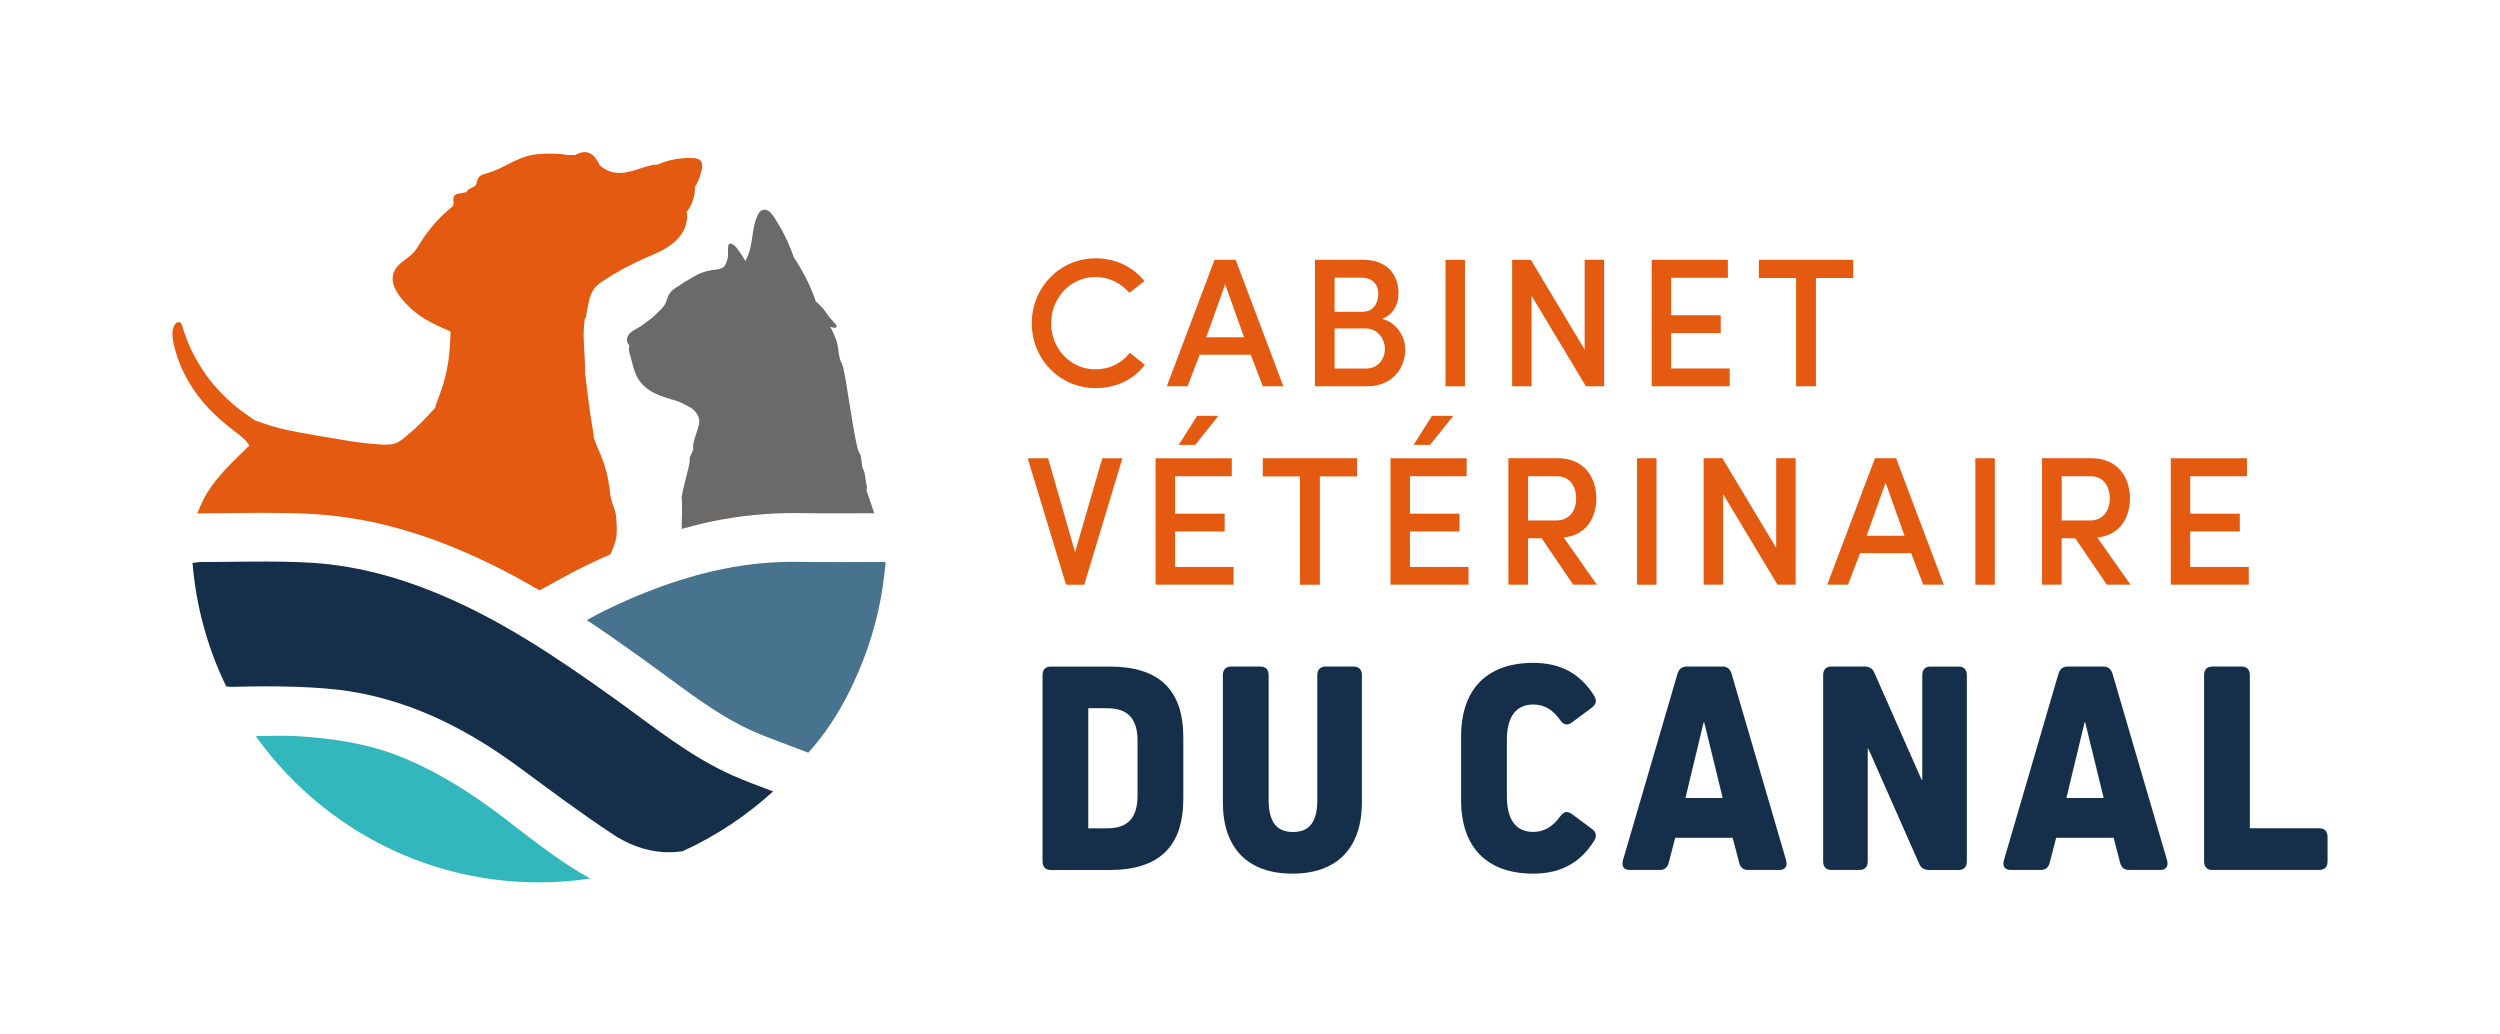 <?xml version="1.0" encoding="UTF-8"?>
<svg id="Calque_1" data-name="Calque 1" xmlns="http://www.w3.org/2000/svg" viewBox="0 0 822.05 340.16">
  <defs>
    <style>
      .cls-1 {
        fill: #e35a10;
      }

      .cls-2 {
        fill: #6b6a69;
      }

      .cls-3 {
        fill: #152f4a;
      }

      .cls-4 {
        fill: #31b7bc;
      }

      .cls-5 {
        fill: #48738f;
      }
    </style>
  </defs>
  <path class="cls-1" d="m58.23,117.15c2.12,6.45,5.78,12.25,10.42,17.17,2.22,2.36,4.69,4.5,7.23,6.51,1.21.95,2.47,1.85,3.64,2.85.96.82,1.89,1.75,2.47,2.89-.65.47-1.2,1.09-1.77,1.64-.68.67-1.36,1.33-2.04,2-1.33,1.31-2.65,2.63-3.93,4-2.23,2.39-4.34,4.94-6.06,7.73-.9,1.47-1.67,3.01-2.36,4.6-.33.76-.67,1.52-.98,2.29.4-.02.8-.04,1.23-.04,3.23,0,6.46-.04,9.69-.08,3.55-.04,7.22-.08,10.87-.08,5.89,0,10.75.11,15.29.34,15.39.78,30.73,4.35,46.9,10.9,10.1,4.1,19.57,8.98,28.58,14.26l7.8-4.29c4.96-2.73,10.19-5.25,15.51-7.56.23-.54.47-1.09.7-1.64.68-1.62,1.2-3.2,1.33-4.96.12-1.73.05-3.52-.1-5.25-.08-.87-.2-1.74-.45-2.57-.24-.82-.59-1.6-.87-2.4-.56-1.61-.71-3.3-.92-4.99-.44-3.47-1.29-6.88-2.57-10.14-.61-1.57-1.33-3.1-1.95-4.66-.23-.57-.43-1.15-.63-1.73,0-.63-.11-1.27-.21-1.89-.11-.7-.23-1.4-.35-2.11-.24-1.4-.45-2.81-.66-4.22-.6-4.16-1.1-8.33-1.57-12.51-.04,0-.07,0-.11.01.08-2.08-.02-4.17-.14-6.25-.15-2.66-.36-5.33-.29-7.99.03-1.32.12-2.64.34-3.95.02-.14.05-.28.08-.43.13.03.27-.02.29-.17.3-1.9.62-3.81,1.08-5.67.4-1.6,1.01-3.21,2.14-4.44,1.1-1.19,2.53-2.03,3.89-2.89,1.42-.89,2.87-1.75,4.33-2.57,2.94-1.65,5.97-3.1,9.06-4.43,2.92-1.25,5.88-2.53,8.33-4.6,1.08-.91,2.05-1.98,2.82-3.17.4-.62.72-1.27.99-1.95.22-.57.41-1.14.41-1.74.05-.17.1-.33.14-.5.1-.45.14-.91.13-1.38,0-.47-.04-.99-.22-1.42.53-.59.96-1.19,1.32-1.91.37-.75.68-1.54.91-2.34.24-.83.4-1.69.48-2.55.04-.37.14-.97.08-1.48.41-.58.73-1.24,1.01-1.88.37-.84.68-1.69.91-2.57.35-1.33.96-3.31-.32-4.33-.56-.45-1.29-.57-1.98-.62-.89-.06-1.79-.06-2.68-.02-1.77.08-3.54.32-5.25.76-.83.22-1.65.48-2.45.78-.46.18-1.01.34-1.44.62-1.13-.04-2.24.21-3.32.5-1.18.32-2.35.72-3.51,1.1-2.13.69-4.36,1.28-6.62,1.09-1.06-.09-2.14-.31-3.11-.76-.92-.43-1.76-1.03-2.55-1.66-.78-1.67-1.74-3.43-3.55-4.13-1.05-.41-2.17-.28-3.22.08-.49.17-.95.4-1.4.66-.18,0-.35-.02-.53-.03-.52-.02-1.04-.02-1.56-.01-.12,0-.24.02-.35.03-1.43-.31-2.93-.42-4.38-.46-1.71-.05-3.43-.02-5.13.13-1.43.12-2.84.36-4.22.79-1.25.39-2.46.9-3.64,1.46-2.35,1.11-4.61,2.43-7.04,3.37-.58.23-1.17.43-1.77.6-.57.16-1.15.28-1.69.5-.57.23-1.08.56-1.43,1.07-.35.5-.44,1.11-.59,1.69-.11.45-.27.8-.66,1.07-.37.25-.79.42-1.19.61-.66.32-1.22.72-1.49,1.34-.63.12-1.25.25-1.87.37-.66.13-1.49.16-1.99.66-.35.34-.45.82-.47,1.3-.01.53.13,1.05.09,1.58-.05.7-.65,1.05-1.14,1.46-1.05.87-2.07,1.78-3.03,2.75-1.78,1.79-3.4,3.73-4.89,5.77-.74,1.02-1.45,2.06-2.11,3.13-.65,1.05-1.26,2.13-2.13,3.01-1.35,1.37-3.04,2.33-4.44,3.64-1.56,1.46-2.53,3.36-2.25,5.54.32,2.49,1.91,4.65,3.49,6.52,1.58,1.86,3.41,3.51,5.41,4.9,2.15,1.5,4.5,2.68,6.88,3.77,1.08.49,2.16.97,3.24,1.44-.07,1.67-.16,3.35-.26,5.02-.21,3.32-.69,6.61-1.49,9.84-.8,3.25-2.01,6.32-3.18,9.45-.06.15-.04.28.01.39-.06.13-.13.26-.18.39-1.38,1.47-2.71,3-4.14,4.43-1.66,1.67-3.39,3.27-5.21,4.77-1.58,1.31-3.18,2.66-5.31,2.84-2.21.19-4.51-.05-6.72-.26-4.58-.42-9.11-1.23-13.64-2.01-4.35-.75-8.72-1.43-13.03-2.35-2.09-.44-4.17-.96-6.2-1.59-.99-.31-1.98-.63-2.95-.98-.72-.26-1.45-.55-2.18-.8-.2-.14-.4-.27-.6-.42-1.18-.86-2.4-1.64-3.57-2.51-1.16-.87-2.3-1.78-3.39-2.74-2.18-1.92-4.22-4-6.08-6.23-3.69-4.44-6.64-9.5-8.72-14.89-.53-1.38-1-2.78-1.41-4.2-.2-.68-.57-1.41-1.42-1.21-.75.17-1.14.88-1.4,1.53-.6,1.49-.45,3.17-.16,4.72.31,1.67.76,3.33,1.29,4.94Z"/>
  <path class="cls-4" d="m131.41,248.7c-10.63-4.25-21.74-5.83-33.01-6.6-4.47-.31-8.97-.12-14.31-.07,20.74,29.1,54.76,48.11,93.13,48.11,5.74,0,11.38-.43,16.89-1.25-10.1-5.54-19.02-12.77-28.12-19.73-10.72-8.2-21.96-15.42-34.58-20.46Z"/>
  <path class="cls-5" d="m263.34,184.75c-8.65-.15-17.21.62-25.65,2.34-14.89,3.02-31.28,9.38-44.75,16.79,6.47,4.3,12.72,8.71,18.8,13.07,2.54,1.82,5.06,3.68,7.5,5.48,9.54,7.03,18.55,13.67,28.39,18.02,2.93,1.3,6.14,2.51,9.53,3.79.91.34,1.83.69,2.76,1.04l5.86,2.23c1.91-2.13,3.68-4.32,5.32-6.57.01-.01.03-.02.05-.03.11-.16.21-.32.32-.47,4.38-6.11,7.8-12.54,10.47-18.77,4.59-10.44,7.66-21.69,8.93-33.48.25-2.17.32-3.4.32-3.4-9.46.01-18.65.11-27.83-.04Z"/>
  <path class="cls-3" d="m241.15,255.1c-14.25-6.3-26.24-16.16-38.75-25.13-18.85-13.51-37.97-26.48-59.59-35.25-13.38-5.43-27.27-9.02-41.68-9.75-11.64-.59-23.34-.18-35.01-.16-.89,0-1.8.15-2.81.32,1.17,14.43,5.02,28.12,11.07,40.55.59.13,1.25.19,1.99.17,7-.18,14.01-.25,21.01,0,5.89.21,11.83.55,17.64,1.47,20.86,3.32,39.04,12.72,55.87,25.13,10.09,7.44,20.14,14.97,30.6,21.86,7.26,4.78,14.99,6.77,22.98,5.59,10.94-4.99,20.96-11.65,29.74-19.66-4.56-1.74-8.89-3.3-13.06-5.15Z"/>
  <g>
    <path class="cls-3" d="m364.89,219.18c16.3,0,24.21,7.66,24.21,23.37v20.05c0,15.71-7.91,23.47-24.21,23.47h-19.38c-1.74,0-2.7-1.01-2.7-2.82v-61.25c0-1.81.96-2.82,2.7-2.82h19.38Zm9.16,24.48c0-7.35-3.18-10.78-10.03-10.78h-6.17v39.49h6.17c6.85,0,10.03-3.42,10.03-10.88v-17.83Z"/>
    <path class="cls-3" d="m447.82,263.8c0,15.11-8.2,23.47-22.86,23.47s-22.86-8.36-22.86-23.47v-41.8c0-1.81.96-2.82,2.7-2.82h9.65c1.74,0,2.7,1.01,2.7,2.82v41c0,7.25,2.6,10.58,8.01,10.58s8-3.32,8-10.58v-41c0-1.81.96-2.82,2.7-2.82h9.26c1.74,0,2.7,1.01,2.7,2.82v41.8Z"/>
    <path class="cls-3" d="m513.04,268.43c1.16-1.61,2.32-1.81,3.76-.81l6.65,4.94c1.35,1.01,1.74,2.32.77,3.83-4.53,7.35-11.09,10.88-20.06,10.88-15.24,0-23.72-8.66-23.72-24.18v-20.95c0-15.51,8.49-24.18,23.72-24.18,8.97,0,15.53,3.53,20.06,10.88.96,1.51.58,2.82-.77,3.83l-6.65,4.94c-1.45,1.01-2.6.81-3.76-.81-2.41-3.42-5.21-5.14-8.87-5.14-5.69,0-8.68,4.03-8.68,11.68v18.53c0,7.66,2.99,11.68,8.68,11.68,3.67,0,6.46-1.81,8.87-5.14Z"/>
    <path class="cls-3" d="m587.29,282.84c.58,2.01-.29,3.22-2.22,3.22h-10.22c-1.64,0-2.6-.81-2.99-2.42l-2.12-8.16h-18.9l-2.12,8.16c-.39,1.61-1.35,2.42-2.99,2.42h-9.84c-1.93,0-2.8-1.21-2.22-3.22l17.94-61.35c.48-1.51,1.45-2.32,2.99-2.32h11.77c1.54,0,2.51.81,2.99,2.32l17.94,61.35Zm-27.1-45.33l-5.98,24.88h12.25l-6.08-24.88h-.19Z"/>
    <path class="cls-3" d="m634.21,286.06c-1.54,0-2.6-.71-3.18-2.12l-16.69-37.77h-.19v37.07c0,1.81-.96,2.82-2.7,2.82h-9.26c-1.74,0-2.7-1.01-2.7-2.82v-61.25c0-1.81.96-2.82,2.7-2.82h10.99c1.54,0,2.6.71,3.18,2.12l15.53,35.16h.19v-34.45c0-1.81.96-2.82,2.7-2.82h9.26c1.74,0,2.7,1.01,2.7,2.82v61.25c0,1.81-.96,2.82-2.7,2.82h-9.84Z"/>
    <path class="cls-3" d="m712.56,282.84c.58,2.01-.29,3.22-2.22,3.22h-10.22c-1.64,0-2.6-.81-2.99-2.42l-2.12-8.16h-18.9l-2.12,8.16c-.39,1.61-1.35,2.42-2.99,2.42h-9.84c-1.93,0-2.8-1.21-2.22-3.22l17.94-61.35c.48-1.51,1.45-2.32,2.99-2.32h11.77c1.54,0,2.51.81,2.99,2.32l17.94,61.35Zm-27.1-45.33l-5.98,24.88h12.25l-6.08-24.88h-.19Z"/>
    <path class="cls-3" d="m765.35,283.24c0,1.81-.96,2.82-2.7,2.82h-35.2c-1.74,0-2.7-1.01-2.7-2.82v-61.25c0-1.81.96-2.82,2.7-2.82h9.64c1.74,0,2.7,1.01,2.7,2.82v50.37h22.86c1.74,0,2.7,1.01,2.7,2.82v8.06Z"/>
  </g>
  <g>
    <path class="cls-1" d="m376.45,119.96c-3.62,4.77-9.35,7.66-16.18,7.66-11.77,0-21-9.48-21-21.31s9.24-21.37,21-21.37c6.7,0,12.37,2.9,16.05,7.48l-4.95,3.86c-2.72-3.08-6.52-5.19-11.11-5.19-8.27,0-14.61,6.82-14.61,15.21s6.34,15.15,14.61,15.15c4.59,0,8.63-2.05,11.23-5.43l4.95,3.92Z"/>
    <path class="cls-1" d="m411.26,116.64h-16.78l-3.98,10.38h-6.82l15.69-41.59h6.94l15.69,41.59h-6.76l-3.98-10.38Zm-14.61-5.73h12.43l-6.22-17.44-6.22,17.44Z"/>
    <path class="cls-1" d="m454.48,104.87c4.83,1.15,7.6,5.98,7.6,9.96,0,6.58-4.59,12.19-12.49,12.19h-17.2v-41.59h15.93c7.06,0,11.53,4.17,11.53,10.99,0,3.26-1.33,6.82-5.37,8.45Zm-6.4-2.35c3.38,0,5.13-2.72,5.13-5.85,0-3.38-2.11-5.37-5.55-5.37h-8.81v11.23h9.23Zm-9.23,5.49v13.16h10.44c3.86,0,6.1-3.2,6.1-6.4s-2.29-6.76-6.28-6.76h-10.26Z"/>
    <path class="cls-1" d="m475.31,85.43h6.4v41.59h-6.4v-41.59Z"/>
    <path class="cls-1" d="m527.47,127.02h-5.98l-17.87-29.76v29.76h-6.4v-41.59h6.16l17.69,29.51v-29.51h6.4v41.59Z"/>
    <path class="cls-1" d="m543.11,85.43h25.05v5.92h-18.65v12.31h16.3v5.85h-16.3v11.65h19.25v5.85h-25.65v-41.59Z"/>
    <path class="cls-1" d="m578.34,85.43h31.02v5.98h-12.25v35.61h-6.52v-35.61h-12.25v-5.98Z"/>
    <path class="cls-1" d="m344.64,150.68l8.87,30.9,8.93-30.9h6.64l-12.56,41.59h-5.98l-12.61-41.59h6.7Z"/>
    <path class="cls-1" d="m379.99,150.68h25.05v5.92h-18.65v12.31h16.3v5.85h-16.3v11.65h19.25v5.85h-25.65v-41.59Zm20.64-13.94l-7.6,9.54h-5.43l6.04-9.54h7Z"/>
    <path class="cls-1" d="m415.22,150.68h31.02v5.98h-12.25v35.61h-6.52v-35.61h-12.25v-5.98Z"/>
    <path class="cls-1" d="m457.22,150.68h25.05v5.92h-18.65v12.31h16.3v5.85h-16.3v11.65h19.25v5.85h-25.65v-41.59Zm20.64-13.94l-7.61,9.54h-5.43l6.04-9.54h7Z"/>
    <path class="cls-1" d="m525.09,192.26h-7.79l-10.38-15.27h-4.47v15.27h-6.46v-41.59h16.24c8.93,0,12.68,6.64,12.68,13.22,0,6.04-3.08,12.07-10.74,12.86l10.93,15.51Zm-22.63-35.67v14.55h9.3c4.65,0,6.52-3.68,6.52-7.24s-1.81-7.3-6.28-7.3h-9.54Z"/>
    <path class="cls-1" d="m538.29,150.68h6.4v41.59h-6.4v-41.59Z"/>
    <path class="cls-1" d="m590.45,192.26h-5.98l-17.87-29.76v29.76h-6.4v-41.59h6.16l17.69,29.51v-29.51h6.4v41.59Z"/>
    <path class="cls-1" d="m628.42,181.88h-16.78l-3.98,10.38h-6.82l15.69-41.59h6.94l15.69,41.59h-6.76l-3.98-10.38Zm-14.61-5.73h12.43l-6.22-17.44-6.22,17.44Z"/>
    <path class="cls-1" d="m649.54,150.68h6.4v41.59h-6.4v-41.59Z"/>
    <path class="cls-1" d="m700.56,192.26h-7.79l-10.38-15.27h-4.47v15.27h-6.46v-41.59h16.24c8.93,0,12.68,6.64,12.68,13.22,0,6.04-3.08,12.07-10.74,12.86l10.93,15.51Zm-22.63-35.67v14.55h9.3c4.65,0,6.52-3.68,6.52-7.24s-1.81-7.3-6.28-7.3h-9.54Z"/>
    <path class="cls-1" d="m713.79,150.68h25.05v5.92h-18.65v12.31h16.3v5.85h-16.3v11.65h19.25v5.85h-25.65v-41.59Z"/>
  </g>
  <path class="cls-2" d="m206.92,113.66c-.07.34-.12.76-.13,1.11-.01.84.32,1.67.54,2.47.44,1.59.8,3.21,1.33,4.78.92,2.7,2.56,4.81,4.97,6.36,2.26,1.45,4.83,2.28,7.4,3.01,2.7.77,2.93,1.02,5.45,2.31,2.27,1.16,2.99,2.83,3.36,3.9.76,2.15-2.39,7.48-1.87,9.7.24,1.02-1.41,2.71-1.19,3.73,0,.26,0,.51,0,.75,0,1.24-2.88,11.04-2.64,12.25.32,1.57.01,6.2-.01,9.89,3.52-.99,7-1.86,10.38-2.55,8.74-1.77,17.75-2.67,26.77-2.67.78,0,1.56,0,2.34.02,3.32.06,6.91.08,11.3.08,2.89,0,5.8-.01,8.72-.02,1.28,0,2.57,0,3.85-.01l-2.5-7.3c-.14-.34.24-1.31.08-1.64-.48-.97-.5-4.64-1.21-5.46-.71-.81-.4-4.49-1.18-5.23-1.57-1.51-4.66-27.74-5.84-29.56-1.23-1.91-1.02-5.6-1.86-7.72-.4-1-.75-2.03-1.22-2.99-.25-.51-.52-.95-.83-1.37.33.05,1.27.25,1.6.3.51.09.71-.61.43-.94-.64-.73-1.28-1.45-1.91-2.18-.62-.71-1.11-1.49-1.66-2.25-.56-.77-1.23-1.49-1.89-2.17-.4-.42-.8-.79-1.24-1.11-.74-2.22-1.63-4.4-2.65-6.5-.84-1.73-1.76-3.42-2.73-5.08-.48-.83-.99-1.65-1.53-2.45-.1-.15-.22-.33-.34-.52-.82-2.37-1.78-4.7-2.89-6.94-.99-2.01-2.11-3.96-3.33-5.83-.53-.81-1.04-1.69-1.82-2.28-.25-.19-.56-.36-.89-.46-.2-.08-.41-.13-.63-.13-1.01,0-1.78.68-2.21,1.55-1.7,3.42-1.65,7.41-2.53,11.06-.36,1.49-.86,2.95-1.65,4.26-.5-1.03-1.17-1.97-1.82-2.9-.73-1.04-1.54-2.48-2.86-2.82-.46-.12-.82.18-.89.63-.17,1.18-.05,2.38-.12,3.57-.07,1.07-.56,2.1-1.03,3.06-1.12,1.38-3.1,1.23-4.69,1.53-.96.18-1.97.42-2.88.76-1.03.39-1.99.94-2.95,1.48-2,1.12-3.96,2.34-5.85,3.65-.85.58-1.6,1.24-2.07,2.17-.43.86-.69,1.81-1.02,2.71-.01.03-.02.06-.04.09-.17.28-.34.56-.53.82-.61.84-1.41,1.56-2.13,2.31-.79.83-1.67,1.57-2.58,2.25-.99.74-1.99,1.52-3.02,2.2-1.02.66-2.19,1.18-3.13,1.94-.72.58-1.28,1.45-1.31,2.4-.02.76.35,1.39.8,1.96,0,.01,0,.03,0,.04Z"/>
</svg>